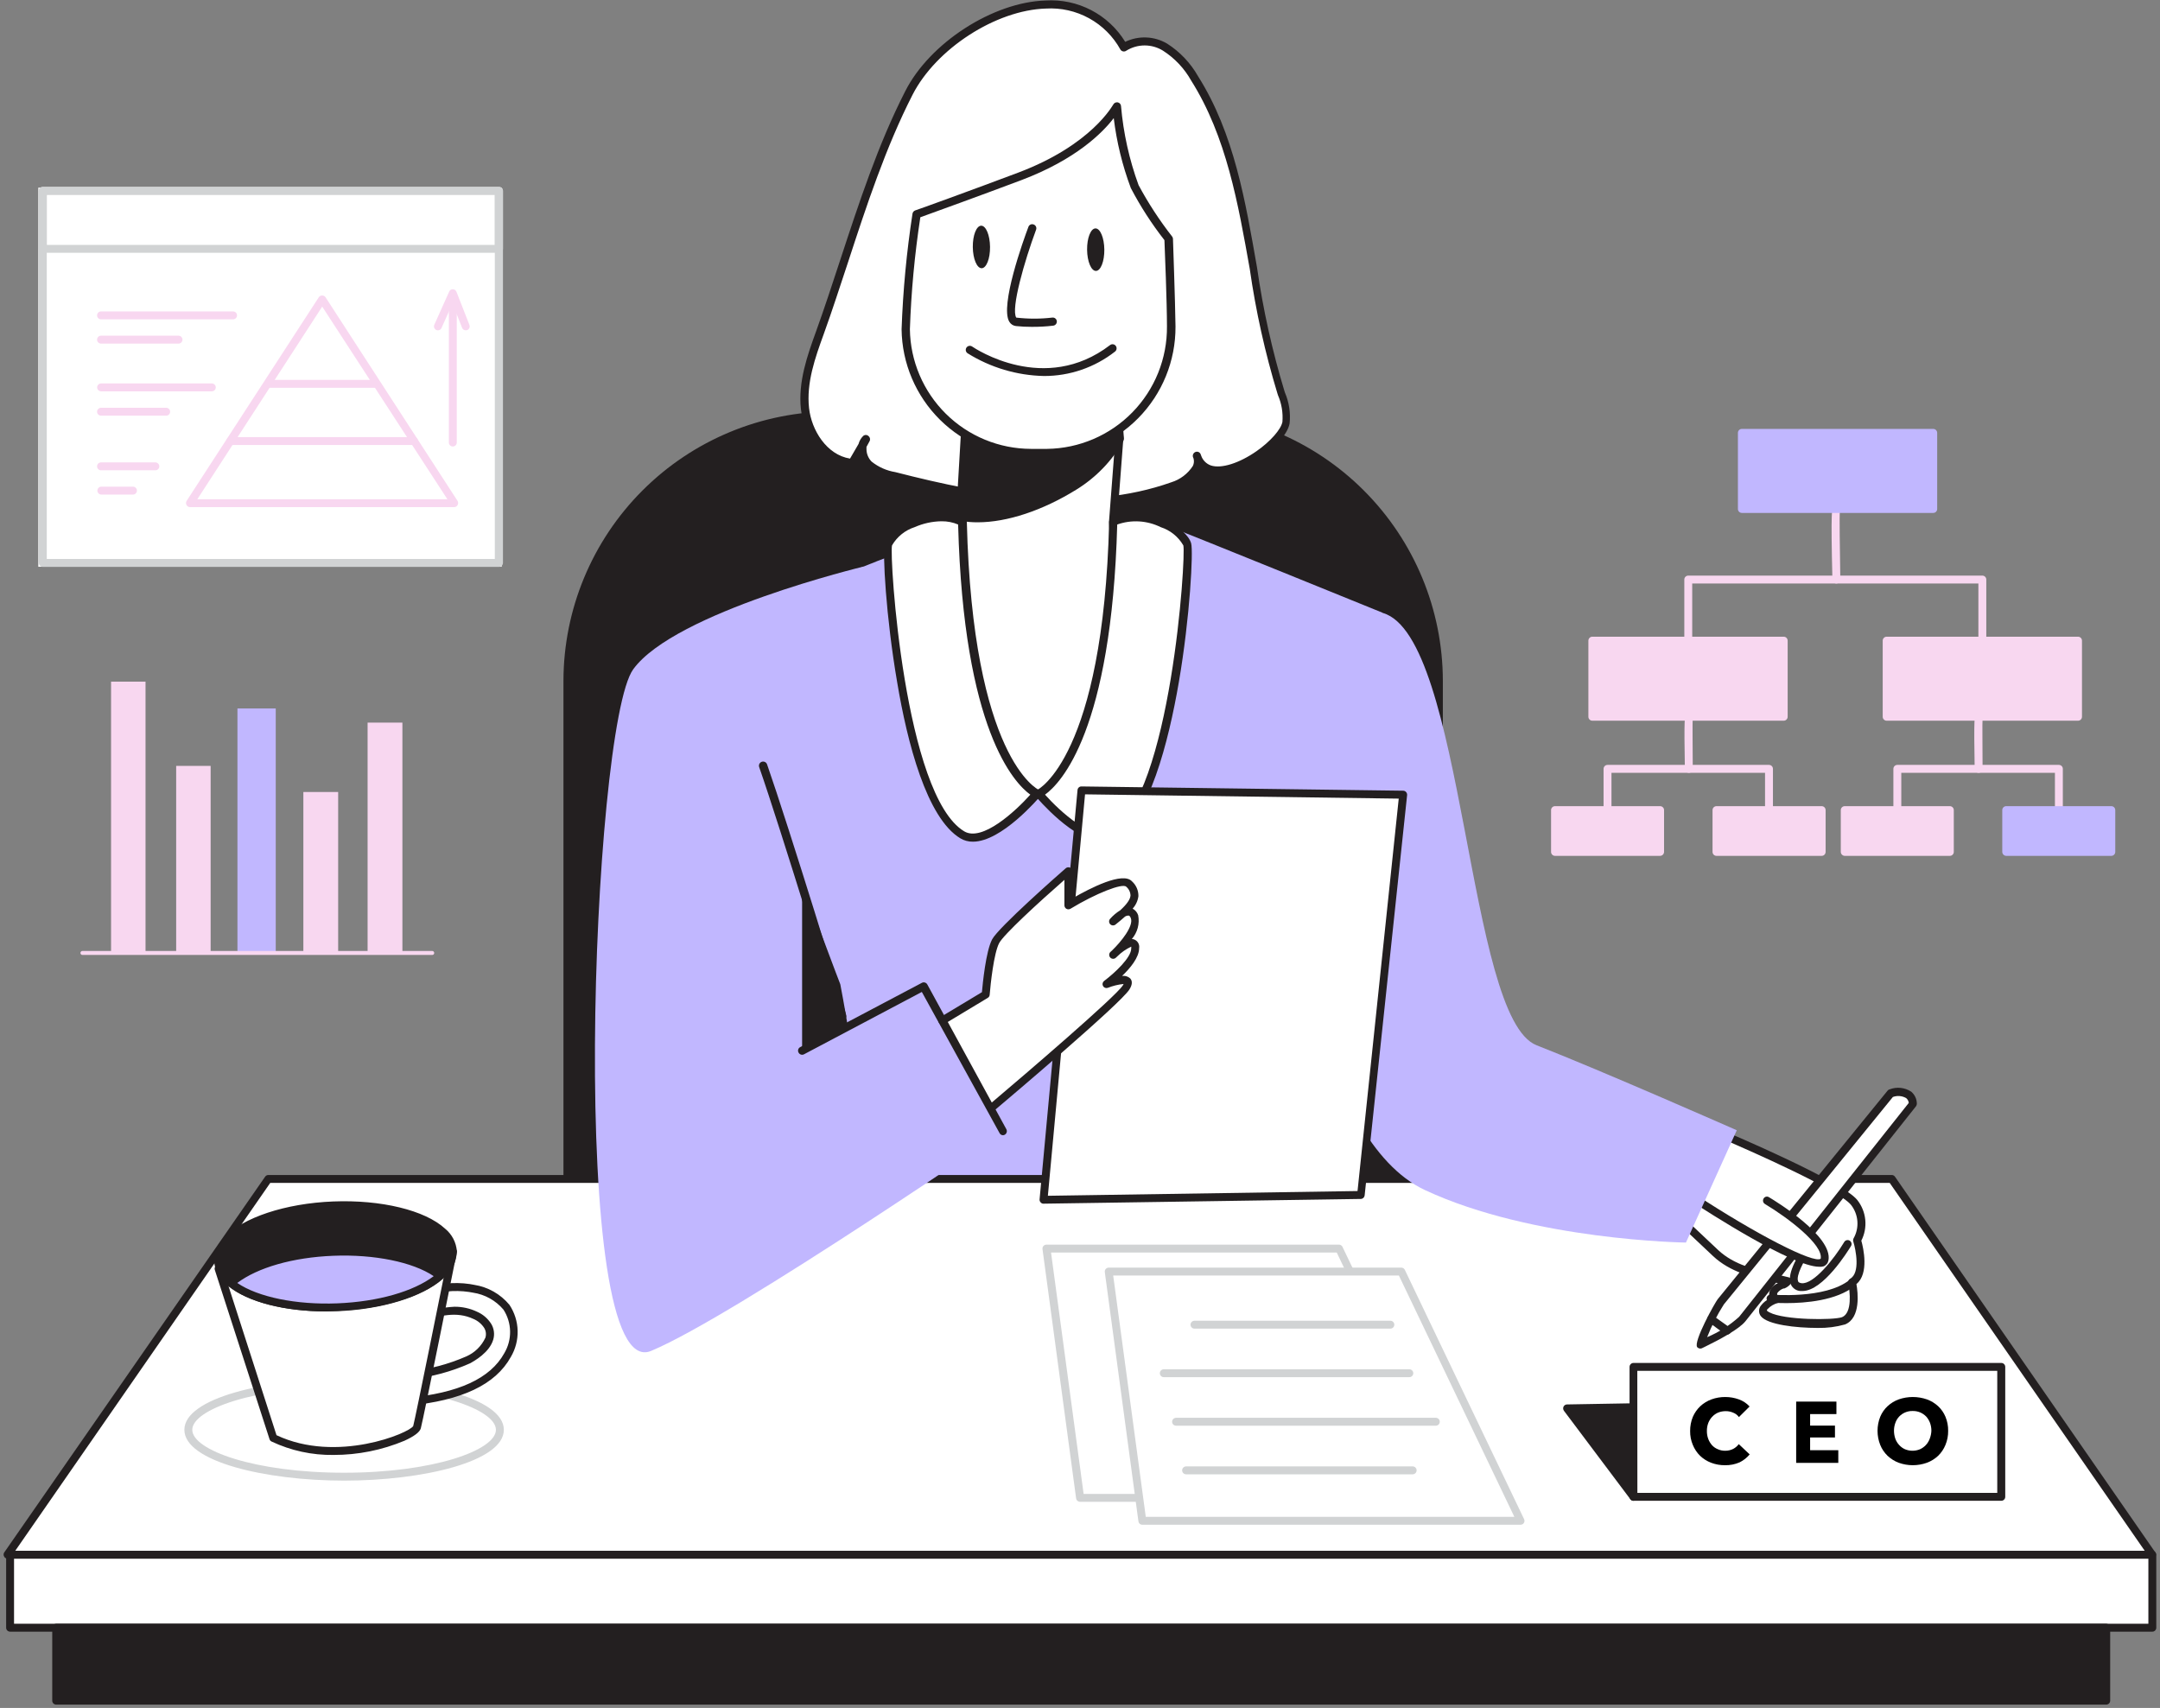<?xml version="1.0" encoding="UTF-8"?>
<svg xmlns="http://www.w3.org/2000/svg" width="564" height="446" viewBox="0 0 564 446" fill="none">
  <rect x="0" y="0" width="564" height="446" fill="#808080" stroke="none"/>
  <path d="M217.534 108.464H306.318C324.718 108.464 342.364 115.77 355.374 128.775C368.385 141.781 375.694 159.419 375.694 177.811V324.142H148.158V177.811C148.158 159.419 155.467 141.781 168.478 128.775C181.488 115.77 199.134 108.464 217.534 108.464Z" fill="#231F20"></path>
  <path d="M375.714 325.174H148.157C147.884 325.174 147.621 325.065 147.427 324.872C147.234 324.678 147.125 324.416 147.125 324.142V177.811C147.147 159.152 154.572 141.264 167.771 128.07C180.971 114.876 198.866 107.454 217.533 107.432H306.318C324.988 107.449 342.889 114.868 356.093 128.063C369.297 141.257 376.724 159.149 376.746 177.811V324.142C376.746 324.416 376.638 324.678 376.444 324.872C376.25 325.065 375.988 325.174 375.714 325.174ZM149.19 323.11H374.682V177.811C374.66 159.696 367.449 142.33 354.633 129.522C341.816 116.715 324.44 109.513 306.318 109.496H217.533C199.414 109.518 182.043 116.723 169.231 129.529C156.419 142.336 149.212 159.7 149.19 177.811V323.11Z" fill="#231F20"></path>
  <path d="M251.271 138.659C251.271 138.659 198.372 155.17 192.57 167.884C188.441 176.965 219.412 257.024 219.412 257.024C219.412 257.024 224.058 280.862 223.748 289.551C223.439 298.24 220.651 339.786 220.651 339.786H343.938C343.938 339.786 337.743 284.907 338.363 277.456C338.982 270.006 346.106 238.428 346.106 238.428L360.992 160C360.992 160 310.695 139.546 304.707 137.297C298.719 135.047 251.271 138.659 251.271 138.659Z" fill="#C1B7FF"></path>
  <path d="M328.514 118.66C332.251 116.059 335.245 112.757 335.699 110.404C335.917 107.714 335.463 105.012 334.378 102.541C325.355 75.442 327.151 44.566 311.934 20.48C310.084 17.131 307.43 14.294 304.212 12.224C302.6 11.213 300.736 10.677 298.833 10.677C296.93 10.677 295.066 11.213 293.454 12.224C279.93 -10.541 246.729 5.764 237.314 24.339C227.32 43.885 221.477 66.319 214.065 86.958C211.773 93.336 209.44 100.002 210.204 106.751C210.967 113.5 215.778 120.29 222.592 120.951L226.164 114.759C225.4 115.728 225.033 116.952 225.136 118.181C225.24 119.411 225.806 120.556 226.722 121.384C228.633 122.958 230.927 123.997 233.37 124.397C257.239 130.424 282.924 135.212 306.029 127.018C309.621 125.76 313.813 122.622 312.368 119.114C314.412 125.347 322.444 122.911 328.514 118.66Z" fill="white"></path>
  <path d="M278.691 132.343C263.577 132.343 248.071 129.144 233.06 125.347C230.426 124.905 227.959 123.764 225.916 122.045C225.263 121.396 224.756 120.614 224.43 119.754L223.459 121.446C223.357 121.625 223.205 121.771 223.022 121.866C222.839 121.961 222.632 122.002 222.427 121.983C214.808 121.26 209.894 113.727 209.13 106.834C208.345 99.713 210.844 92.737 213.073 86.566C215.303 80.395 217.368 74.038 219.412 67.826C224.285 52.986 229.302 37.631 236.364 23.823C242.765 11.172 259.283 0.543 273.013 0.13C277.133 -0.13 281.246 0.738 284.909 2.64C288.573 4.542 291.648 7.406 293.805 10.924C295.523 10.097 297.418 9.706 299.323 9.785C301.229 9.864 303.085 10.411 304.728 11.378C308.083 13.515 310.862 16.442 312.822 19.902C322.278 34.865 325.21 52.656 328.225 69.869C329.789 80.795 332.184 91.586 335.39 102.149L335.513 102.52C336.596 105.056 337.015 107.826 336.732 110.569C336.174 113.644 332.437 117.215 329.133 119.527C323.909 123.18 318.81 124.686 315.32 123.654C314.567 123.399 313.867 123.007 313.255 122.499C311.722 125.103 309.269 127.039 306.38 127.927C297.47 130.966 288.105 132.459 278.691 132.343ZM226.247 116.699C226.23 116.919 226.23 117.14 226.247 117.36C226.271 118.551 226.751 119.689 227.589 120.538C229.382 121.972 231.516 122.918 233.783 123.283C257.858 129.475 283.337 133.912 305.822 125.945C308.157 125.228 310.161 123.707 311.48 121.652C311.768 121.047 311.827 120.358 311.645 119.712C311.588 119.599 311.54 119.482 311.5 119.361C311.42 119.096 311.443 118.809 311.566 118.56C311.688 118.311 311.901 118.118 312.161 118.02C312.288 117.97 312.424 117.946 312.561 117.95C312.698 117.953 312.832 117.983 312.957 118.039C313.082 118.094 313.195 118.174 313.288 118.274C313.382 118.373 313.455 118.491 313.503 118.618C313.56 118.746 313.609 118.877 313.648 119.011C313.852 119.598 314.187 120.131 314.627 120.57C315.067 121.01 315.6 121.345 316.187 121.549C318.892 122.437 323.579 120.971 328.122 117.793C331.714 115.275 334.481 112.138 334.853 110.177C335.041 107.792 334.644 105.398 333.696 103.201L333.573 102.83C330.328 92.16 327.906 81.259 326.325 70.22C323.29 53.234 320.255 35.65 311.025 21.037C309.252 17.874 306.728 15.195 303.675 13.236C302.237 12.341 300.578 11.867 298.885 11.867C297.191 11.867 295.532 12.341 294.094 13.236C293.975 13.325 293.837 13.388 293.691 13.42C293.545 13.452 293.394 13.452 293.248 13.421C293.102 13.394 292.964 13.336 292.843 13.25C292.722 13.165 292.62 13.054 292.546 12.926C290.645 9.489 287.81 6.661 284.368 4.769C280.925 2.877 277.017 1.998 273.096 2.235C260.026 2.627 244.396 12.74 238.263 24.773C231.285 38.436 226.267 53.667 221.436 68.466C219.371 74.657 217.306 81.117 215.076 87.268C212.846 93.418 210.513 99.961 211.256 106.586C211.897 112.344 215.84 118.763 221.952 119.754L224.182 115.915C224.39 115.132 224.803 114.42 225.379 113.851C225.569 113.68 225.816 113.585 226.071 113.585C226.327 113.585 226.573 113.68 226.763 113.851C226.965 114.007 227.105 114.229 227.158 114.479C227.211 114.728 227.174 114.989 227.052 115.213L226.247 116.699Z" fill="#231F20"></path>
  <path d="M290.667 136.285C290.667 136.285 296.014 212.34 269.358 207.263C233.907 199.709 250.032 146.295 250.032 146.295L250.61 136.285L251.973 113.087L253.233 91.396L290.398 90.983L291.844 108.691L292.277 114.449L290.667 136.285Z" fill="white"></path>
  <path d="M271.857 208.563C270.949 208.564 270.043 208.474 269.152 208.295C265.33 207.609 261.7 206.107 258.511 203.892C255.322 201.676 252.649 198.8 250.673 195.458C240.06 177.481 248.257 148.524 248.98 146.11L252.18 91.313C252.191 91.041 252.306 90.784 252.503 90.595C252.699 90.407 252.961 90.302 253.233 90.302L290.399 89.889C290.664 89.897 290.918 89.998 291.114 90.176C291.311 90.354 291.438 90.596 291.472 90.859L293.331 114.346L291.658 136.306C291.885 139.484 295.23 191.846 280.013 205.344C277.793 207.398 274.883 208.547 271.857 208.563ZM254.245 92.448L251.024 146.357C251.034 146.44 251.034 146.523 251.024 146.605C250.921 146.894 242.083 176.82 252.469 194.364C254.297 197.445 256.765 200.097 259.708 202.141C262.65 204.185 265.998 205.573 269.524 206.21C271.127 206.578 272.796 206.547 274.383 206.118C275.971 205.69 277.429 204.878 278.63 203.754C293.227 190.814 289.614 136.905 289.573 136.368V136.203L291.245 114.346L289.47 92.035L254.245 92.448Z" fill="#231F20"></path>
  <path d="M292.32 114.429C289.384 119.502 285.225 123.759 280.22 126.812C272.25 131.993 261.018 136.595 251.313 135.068L251.974 113.087C259.099 114.057 266.323 114.057 273.448 113.087C279.642 112.386 286.187 111.601 291.927 108.753L292.32 114.429Z" fill="#231F20"></path>
  <path d="M255.278 136.389C253.894 136.395 252.513 136.285 251.148 136.058C250.904 136.014 250.684 135.883 250.529 135.69C250.373 135.496 250.292 135.254 250.301 135.006L251.024 113.087C251.024 112.94 251.058 112.795 251.122 112.662C251.186 112.53 251.28 112.414 251.396 112.323C251.507 112.231 251.636 112.164 251.774 112.125C251.913 112.086 252.058 112.076 252.201 112.096C259.237 113.058 266.37 113.058 273.406 112.096C279.229 111.457 285.795 110.714 291.555 107.969C291.7 107.887 291.864 107.844 292.03 107.844C292.196 107.844 292.36 107.887 292.505 107.969C292.655 108.05 292.781 108.169 292.872 108.314C292.962 108.458 293.014 108.624 293.021 108.794L293.475 114.532C293.476 114.724 293.434 114.915 293.352 115.089C290.378 120.344 286.115 124.755 280.963 127.906C272.25 133.293 263.02 136.389 255.278 136.389ZM252.366 134.159C260.192 135.109 270.33 132.096 279.704 126.007C284.485 123.087 288.471 119.032 291.307 114.202L291.018 110.239C285.416 112.359 279.529 113.632 273.551 114.016C266.706 114.967 259.767 115.043 252.903 114.243L252.366 134.159Z" fill="#231F20"></path>
  <path d="M273.406 118.309H269.586C260.913 118.38 252.565 115.012 246.373 108.942C240.18 102.872 236.648 94.595 236.55 85.926C236.426 75.607 239.378 55.917 239.378 55.917C239.378 55.917 254.492 50.489 266.365 46.01C286.269 38.477 291.637 27.724 291.637 27.724C292.229 34.888 293.777 41.941 296.242 48.694C298.809 53.484 301.779 58.048 305.12 62.336C305.12 62.336 305.719 78.476 305.781 85.204C305.83 89.503 305.031 93.769 303.431 97.759C301.83 101.749 299.459 105.385 296.453 108.459C293.447 111.534 289.864 113.986 285.909 115.676C281.955 117.366 277.706 118.26 273.406 118.309Z" fill="white"></path>
  <path d="M269.214 119.403C260.317 119.392 251.782 115.88 245.456 109.627C239.13 103.373 235.523 94.881 235.414 85.988C235.774 75.876 236.726 65.794 238.263 55.793C238.295 55.603 238.377 55.424 238.5 55.276C238.624 55.127 238.784 55.014 238.965 54.947C239.11 54.947 254.203 49.478 265.91 45.061C285.133 37.796 290.564 27.394 290.688 27.291C290.798 27.084 290.972 26.918 291.184 26.818C291.396 26.718 291.634 26.688 291.864 26.733C292.093 26.779 292.3 26.898 292.453 27.074C292.607 27.25 292.697 27.471 292.711 27.703C293.324 34.755 294.866 41.694 297.295 48.343C299.827 53.055 302.755 57.543 306.049 61.758C306.194 61.932 306.274 62.151 306.276 62.377C306.276 62.542 306.855 78.599 306.937 85.286C306.981 94.23 303.481 102.826 297.201 109.196C290.921 115.567 282.373 119.192 273.426 119.279H269.606L269.214 119.403ZM240.308 56.743C238.83 66.423 237.92 76.181 237.582 85.968C237.696 94.284 241.077 102.222 246.995 108.068C252.913 113.914 260.894 117.199 269.214 117.215H269.606H273.406C281.795 117.106 289.8 113.678 295.667 107.683C301.534 101.687 304.784 93.611 304.707 85.225C304.707 79.033 304.15 65.081 304.046 62.707C300.714 58.449 297.777 53.897 295.271 49.106C293.067 43.216 291.569 37.084 290.811 30.841C287.941 34.597 281.004 41.635 266.674 47.042C256.268 50.964 243.219 55.69 240.287 56.743H240.308Z" fill="#231F20"></path>
  <path d="M269.399 85.349C268.02 85.356 266.642 85.287 265.27 85.142C264.912 85.101 264.569 84.977 264.268 84.78C263.967 84.583 263.716 84.318 263.536 84.007C261.037 79.879 267.252 62.625 268.532 59.24C268.578 59.108 268.65 58.986 268.745 58.883C268.839 58.779 268.953 58.696 269.081 58.638C269.208 58.58 269.346 58.549 269.486 58.546C269.626 58.543 269.765 58.569 269.895 58.621C270.027 58.667 270.149 58.739 270.254 58.833C270.358 58.927 270.442 59.041 270.502 59.167C270.561 59.294 270.595 59.432 270.601 59.572C270.606 59.712 270.584 59.852 270.535 59.983C267.521 68.094 263.907 80.622 265.353 82.934C268.473 83.299 271.626 83.299 274.747 82.934C274.886 82.913 275.027 82.921 275.162 82.956C275.298 82.99 275.425 83.052 275.537 83.137C275.648 83.221 275.742 83.327 275.812 83.448C275.882 83.569 275.927 83.703 275.945 83.842C275.98 84.124 275.902 84.408 275.728 84.632C275.553 84.857 275.297 85.003 275.016 85.039C273.152 85.261 271.276 85.364 269.399 85.349Z" fill="#231F20"></path>
  <path d="M286.164 70.745C287.407 70.732 288.387 68.235 288.353 65.169C288.319 62.103 287.284 59.629 286.041 59.642C284.799 59.656 283.818 62.153 283.852 65.219C283.886 68.285 284.921 70.759 286.164 70.745Z" fill="#231F20"></path>
  <path d="M256.322 70.041C257.565 70.027 258.545 67.531 258.511 64.465C258.477 61.399 257.443 58.924 256.2 58.938C254.957 58.952 253.977 61.448 254.01 64.514C254.044 67.58 255.079 70.055 256.322 70.041Z" fill="#231F20"></path>
  <path d="M251.313 136.286C244.252 132.509 233.081 138.164 232.008 142.126C230.934 146.089 235.311 208.419 251.313 218.016C258.271 222.144 270.763 207.263 270.763 207.263C270.763 207.263 252.882 199.42 251.313 136.286Z" fill="white"></path>
  <path d="M254.038 219.791C252.892 219.809 251.762 219.509 250.776 218.924C241.96 213.64 236.88 193.827 234.258 178.141C231.326 161.073 230.397 144.149 231.037 141.858C231.677 139.567 234.423 137.297 238.16 135.666C240.285 134.608 242.616 134.03 244.989 133.973C247.362 133.916 249.718 134.381 251.891 135.336C252.055 135.426 252.193 135.557 252.29 135.716C252.388 135.875 252.443 136.057 252.449 136.244C253.976 197.975 271.031 206.19 271.238 206.252C271.39 206.321 271.525 206.424 271.632 206.552C271.74 206.681 271.816 206.832 271.857 206.995C271.897 207.156 271.897 207.325 271.858 207.487C271.818 207.649 271.74 207.798 271.63 207.923C271.114 208.481 261.554 219.791 254.038 219.791ZM245.779 136.12C243.388 136.163 241.03 136.682 238.842 137.647C236.345 138.45 234.234 140.149 232.916 142.415C232.173 145.139 236.158 207.738 251.767 217.087C256.454 219.894 265.147 211.845 269.028 207.511C264.899 204.518 251.602 190.793 250.177 136.966C248.819 136.392 247.357 136.104 245.883 136.12H245.779Z" fill="#231F20"></path>
  <path d="M290.667 136.286C297.749 132.509 308.919 138.164 309.993 142.126C311.066 146.089 306.689 208.419 290.667 218.016C283.729 222.144 271.237 207.263 271.237 207.263C271.237 207.263 289.118 199.42 290.667 136.286Z" fill="white"></path>
  <path d="M287.962 219.791C280.446 219.791 270.886 208.481 270.432 207.944C270.322 207.819 270.244 207.669 270.204 207.508C270.165 207.346 270.165 207.177 270.205 207.015C270.246 206.856 270.321 206.707 270.424 206.579C270.527 206.451 270.657 206.347 270.804 206.272C270.969 206.272 288.086 197.583 289.614 136.265C289.619 136.078 289.674 135.896 289.772 135.737C289.869 135.577 290.007 135.446 290.171 135.357C292.344 134.402 294.7 133.937 297.073 133.994C299.446 134.051 301.777 134.629 303.902 135.687C307.639 137.297 310.447 139.815 311.025 141.879C311.603 143.943 310.736 161.094 307.804 178.162C305.099 193.848 300.041 213.661 291.286 218.945C290.28 219.534 289.127 219.827 287.962 219.791ZM272.868 207.511C276.75 211.845 285.443 219.894 290.13 217.087C305.739 207.738 309.724 145.14 308.981 142.415C307.663 140.149 305.552 138.45 303.055 137.648C301.307 136.783 299.403 136.277 297.456 136.16C295.509 136.043 293.559 136.317 291.72 136.967C290.254 190.793 276.998 204.518 272.868 207.511Z" fill="#231F20"></path>
  <path d="M272.601 98.186C265.531 98.04 258.632 95.986 252.634 92.242C252.402 92.083 252.242 91.839 252.189 91.562C252.137 91.285 252.197 90.999 252.356 90.766C252.515 90.534 252.759 90.374 253.036 90.322C253.313 90.269 253.599 90.329 253.832 90.488C254.596 91.004 272.766 103.181 289.841 90.116C289.951 90.03 290.076 89.966 290.211 89.929C290.345 89.892 290.485 89.882 290.623 89.899C290.762 89.916 290.895 89.961 291.016 90.03C291.137 90.099 291.243 90.192 291.328 90.302C291.415 90.413 291.479 90.54 291.516 90.676C291.554 90.812 291.565 90.954 291.547 91.094C291.53 91.234 291.485 91.369 291.416 91.492C291.346 91.614 291.253 91.722 291.142 91.809C285.852 95.953 279.322 98.2 272.601 98.186Z" fill="#231F20"></path>
  <path d="M70.028 307.858H493.963L561.997 405.996H1.994L70.028 307.858Z" fill="white"></path>
  <path d="M561.996 407.028H1.994C1.806 407.027 1.622 406.974 1.462 406.876C1.302 406.778 1.172 406.638 1.085 406.471C0.989 406.313 0.938 406.131 0.938 405.945C0.938 405.759 0.989 405.577 1.085 405.419L69.222 307.28C69.315 307.14 69.44 307.025 69.588 306.946C69.736 306.867 69.901 306.826 70.069 306.826H493.963C494.131 306.826 494.296 306.867 494.444 306.946C494.591 307.025 494.717 307.14 494.809 307.28L562.802 405.419C562.898 405.577 562.95 405.759 562.95 405.945C562.95 406.131 562.898 406.313 562.802 406.471C562.724 406.623 562.61 406.754 562.469 406.851C562.329 406.949 562.166 407.009 561.996 407.028ZM3.976 404.964H560.014L493.426 308.89H70.564L3.976 404.964Z" fill="#231F20"></path>
  <path d="M561.976 405.996H2.634V425.046H561.976V405.996Z" fill="white"></path>
  <path d="M561.997 426.078H2.634C2.36 426.078 2.098 425.969 1.904 425.776C1.71 425.582 1.602 425.32 1.602 425.046V405.996C1.607 405.724 1.717 405.465 1.91 405.272C2.102 405.08 2.362 404.97 2.634 404.964H561.997C562.269 404.97 562.528 405.08 562.721 405.272C562.913 405.465 563.024 405.724 563.029 405.996V425.046C563.029 425.32 562.92 425.582 562.727 425.776C562.533 425.969 562.27 426.078 561.997 426.078ZM3.666 424.014H560.964V407.028H3.666V424.014Z" fill="#231F20"></path>
  <path d="M549.958 425.046H14.671V444.096H549.958V425.046Z" fill="#231F20"></path>
  <path d="M549.959 445.128H14.671C14.397 445.128 14.135 445.019 13.941 444.826C13.747 444.632 13.639 444.37 13.639 444.096V425.046C13.639 424.773 13.747 424.51 13.941 424.317C14.135 424.123 14.397 424.014 14.671 424.014H549.959C550.232 424.014 550.495 424.123 550.689 424.317C550.882 424.51 550.991 424.773 550.991 425.046V444.096C550.991 444.37 550.882 444.632 550.689 444.826C550.495 445.019 550.232 445.128 549.959 445.128ZM15.642 443.064H548.926V426.078H15.642V443.064Z" fill="#231F20"></path>
  <path d="M342.038 258.613H341.873C341.61 258.54 341.385 258.369 341.247 258.134C341.108 257.899 341.066 257.619 341.129 257.354L356.532 194.467C356.564 194.332 356.621 194.203 356.702 194.09C356.783 193.977 356.885 193.881 357.003 193.807C357.121 193.733 357.252 193.683 357.389 193.66C357.526 193.637 357.667 193.641 357.802 193.672C357.938 193.704 358.066 193.761 358.179 193.842C358.293 193.923 358.389 194.025 358.463 194.143C358.537 194.26 358.586 194.392 358.609 194.529C358.633 194.666 358.628 194.806 358.597 194.942L343.194 257.849C343.131 258.097 342.977 258.313 342.763 258.454C342.55 258.595 342.291 258.652 342.038 258.613Z" fill="#231F20"></path>
  <path d="M349.677 326.041H273.261L282.036 391.136H380.814L349.677 326.041Z" fill="white"></path>
  <path d="M380.815 392.168H281.995C281.745 392.165 281.505 392.071 281.319 391.904C281.133 391.737 281.014 391.508 280.984 391.26L272.208 326.185C272.186 326.038 272.197 325.888 272.24 325.745C272.283 325.602 272.357 325.471 272.456 325.36C272.553 325.253 272.671 325.167 272.802 325.107C272.934 325.046 273.076 325.013 273.22 325.009H349.616C349.812 325.008 350.005 325.064 350.17 325.17C350.335 325.276 350.465 325.428 350.545 325.607L381.682 390.682C381.769 390.833 381.815 391.004 381.815 391.178C381.815 391.352 381.769 391.522 381.682 391.673C381.591 391.822 381.464 391.946 381.312 392.032C381.16 392.119 380.989 392.166 380.815 392.168ZM282.945 390.104H379.183L349.038 327.073H274.438L282.945 390.104Z" fill="#D1D3D4"></path>
  <path d="M365.907 332.047H289.49L298.265 397.142H397.043L365.907 332.047Z" fill="white"></path>
  <path d="M397.044 398.153H298.266C298.018 398.155 297.777 398.066 297.591 397.902C297.404 397.738 297.285 397.512 297.254 397.266L288.479 332.191C288.458 332.045 288.469 331.897 288.51 331.756C288.552 331.615 288.623 331.485 288.718 331.374C288.814 331.262 288.932 331.173 289.066 331.111C289.199 331.049 289.344 331.016 289.491 331.014H365.887C366.08 331.014 366.27 331.068 366.434 331.17C366.598 331.272 366.731 331.419 366.816 331.592L397.952 396.688C398.031 396.844 398.067 397.018 398.059 397.192C398.05 397.367 397.996 397.536 397.903 397.684C397.809 397.831 397.679 397.952 397.525 398.034C397.371 398.117 397.198 398.158 397.023 398.153H397.044ZM299.174 396.089H395.413L365.267 333.078H290.668L299.174 396.089Z" fill="#D1D3D4"></path>
  <path d="M368.859 384.986H309.704C309.43 384.986 309.168 384.877 308.974 384.683C308.781 384.49 308.672 384.227 308.672 383.954C308.672 383.68 308.781 383.418 308.974 383.224C309.168 383.03 309.43 382.922 309.704 382.922H368.859C369.133 382.922 369.396 383.03 369.589 383.224C369.783 383.418 369.892 383.68 369.892 383.954C369.892 384.227 369.783 384.49 369.589 384.683C369.396 384.877 369.133 384.986 368.859 384.986Z" fill="#D1D3D4"></path>
  <path d="M374.908 372.293H307.081C306.807 372.293 306.545 372.184 306.351 371.991C306.158 371.797 306.049 371.535 306.049 371.261C306.054 370.989 306.165 370.729 306.357 370.537C306.55 370.345 306.809 370.234 307.081 370.229H374.908C375.182 370.229 375.445 370.338 375.638 370.531C375.832 370.725 375.941 370.987 375.941 371.261C375.941 371.535 375.832 371.797 375.638 371.991C375.445 372.184 375.182 372.293 374.908 372.293Z" fill="#D1D3D4"></path>
  <path d="M367.992 359.62H303.881C303.607 359.62 303.345 359.512 303.151 359.318C302.957 359.125 302.849 358.862 302.849 358.588C302.849 358.315 302.957 358.052 303.151 357.859C303.345 357.665 303.607 357.557 303.881 357.557H367.992C368.265 357.557 368.528 357.665 368.722 357.859C368.915 358.052 369.024 358.315 369.024 358.588C369.024 358.862 368.915 359.125 368.722 359.318C368.528 359.512 368.265 359.62 367.992 359.62Z" fill="#D1D3D4"></path>
  <path d="M363.037 346.948H311.893C311.619 346.948 311.356 346.839 311.163 346.646C310.969 346.452 310.86 346.19 310.86 345.916C310.86 345.642 310.969 345.38 311.163 345.186C311.356 344.993 311.619 344.884 311.893 344.884H363.037C363.311 344.884 363.573 344.993 363.767 345.186C363.96 345.38 364.069 345.642 364.069 345.916C364.069 346.19 363.96 346.452 363.767 346.646C363.573 346.839 363.311 346.948 363.037 346.948Z" fill="#D1D3D4"></path>
  <path d="M448.538 295.949C448.538 295.949 480.418 309.364 484.176 314.214C485.251 315.602 485.895 317.275 486.027 319.025C486.159 320.775 485.774 322.526 484.919 324.059C484.919 324.059 487.624 332.748 483.598 335.019C483.598 335.019 485.518 343.398 481.388 345.09C478.085 346.432 457.623 345.792 460.617 341.52C461.524 340.511 462.709 339.793 464.024 339.456C463.136 339.456 462.723 338.197 463.115 337.392C463.613 336.643 464.336 336.072 465.18 335.762C465.796 335.551 466.344 335.18 466.77 334.688C460.224 332.996 453.163 332.15 447.96 327.279L433.403 313.657" fill="white"></path>
  <path d="M474.657 346.762C468.855 346.762 461.546 345.916 459.791 343.708C459.476 343.316 459.304 342.828 459.304 342.325C459.304 341.822 459.476 341.334 459.791 340.942C460.405 340.12 461.224 339.473 462.165 339.064C462.017 338.722 461.94 338.353 461.94 337.98C461.94 337.608 462.017 337.239 462.165 336.897C462.646 336.085 463.368 335.443 464.23 335.06L463.012 334.792C457.499 333.512 451.78 332.191 447.299 328.002L432.846 314.38L434.25 312.873L448.703 326.495C452.833 330.292 458.222 331.551 463.487 332.687L467.079 333.553C467.239 333.596 467.386 333.676 467.508 333.788C467.631 333.899 467.724 334.038 467.781 334.193C467.843 334.349 467.863 334.518 467.842 334.684C467.82 334.85 467.757 335.008 467.657 335.143C467.203 335.733 466.596 336.19 465.902 336.464H465.675C465.049 336.685 464.503 337.087 464.106 337.619C464.056 337.711 464.029 337.814 464.029 337.919C464.029 338.023 464.056 338.126 464.106 338.218C464.342 338.226 464.567 338.317 464.741 338.476C464.915 338.635 465.027 338.851 465.056 339.085C465.088 339.32 465.038 339.56 464.914 339.763C464.79 339.967 464.599 340.12 464.374 340.199C463.248 340.475 462.228 341.079 461.443 341.933C461.391 342 461.356 342.077 461.339 342.16C461.339 342.16 461.339 342.366 462.021 342.697C465.902 344.76 478.745 344.76 480.975 343.955C483.701 342.841 483.04 337.165 482.586 335.06C482.534 334.843 482.555 334.615 482.644 334.41C482.733 334.205 482.887 334.035 483.081 333.925C485.786 332.418 484.588 326.371 483.907 324.163C483.867 324.025 483.856 323.881 483.874 323.739C483.891 323.597 483.938 323.46 484.01 323.337C484.762 321.987 485.101 320.445 484.983 318.904C484.866 317.362 484.298 315.89 483.35 314.669C480.397 310.85 456.921 300.428 448.125 296.713C447.877 296.604 447.681 296.403 447.577 296.154C447.474 295.904 447.47 295.624 447.567 295.371C447.681 295.122 447.885 294.926 448.138 294.822C448.391 294.719 448.675 294.716 448.93 294.814C452.213 296.197 481.14 308.477 484.981 313.389C486.145 314.872 486.86 316.656 487.043 318.532C487.226 320.408 486.869 322.297 486.013 323.977C486.55 325.876 488.078 332.583 484.733 335.308C485.125 337.495 485.91 344.162 481.76 345.854C479.45 346.505 477.056 346.811 474.657 346.762Z" fill="#231F20"></path>
  <path d="M471.952 326.082C471.952 326.082 465.263 335.411 470.28 336.071C475.297 336.732 482.441 324.906 482.441 324.906" fill="white"></path>
  <path d="M470.631 337.124H470.115C469.582 337.093 469.067 336.917 468.627 336.615C468.187 336.313 467.837 335.897 467.616 335.411C466.316 332.397 470.28 326.639 471.085 325.504C471.247 325.282 471.49 325.134 471.761 325.091C472.032 325.049 472.309 325.115 472.53 325.277C472.752 325.438 472.901 325.681 472.943 325.952C472.986 326.223 472.919 326.5 472.758 326.722C471.044 329.116 468.876 333.14 469.516 334.585C469.516 334.709 469.681 334.977 470.383 335.08C473.522 335.473 478.89 328.744 481.512 324.389C481.576 324.262 481.666 324.149 481.776 324.058C481.886 323.966 482.014 323.899 482.151 323.86C482.289 323.82 482.433 323.81 482.574 323.829C482.716 323.849 482.852 323.897 482.974 323.972C483.096 324.046 483.201 324.145 483.282 324.262C483.364 324.38 483.42 324.513 483.448 324.653C483.476 324.793 483.474 324.937 483.443 325.077C483.411 325.216 483.352 325.348 483.267 325.463C482.524 326.66 476.082 337.124 470.631 337.124Z" fill="#231F20"></path>
  <path d="M462.311 339.085C462.311 339.085 476.764 340.468 483.598 334.957L462.311 339.085Z" fill="white"></path>
  <path d="M466.44 340.282C464.066 340.282 462.414 340.137 462.207 340.116C461.935 340.085 461.686 339.949 461.512 339.737C461.339 339.525 461.255 339.254 461.278 338.981C461.314 338.711 461.452 338.465 461.663 338.293C461.873 338.12 462.142 338.034 462.414 338.052C462.558 338.052 476.557 339.332 482.958 334.214C483.064 334.128 483.185 334.065 483.316 334.026C483.446 333.988 483.583 333.975 483.718 333.99C483.853 334.004 483.984 334.045 484.104 334.11C484.223 334.175 484.328 334.263 484.414 334.368C484.499 334.474 484.563 334.596 484.601 334.726C484.64 334.856 484.652 334.993 484.638 335.128C484.624 335.263 484.583 335.394 484.518 335.513C484.453 335.633 484.365 335.738 484.259 335.823C479.489 339.642 471.396 340.282 466.44 340.282Z" fill="#231F20"></path>
  <path d="M493.674 285.444C493.674 285.444 451.305 337.599 449.24 339.89C446.982 343.381 445.197 347.156 443.934 351.117C444.429 350.828 452.853 346.989 454.877 344.41C456.9 341.83 499.414 288.251 499.414 288.251C499.414 288.251 499.641 283.958 493.674 285.444Z" fill="white"></path>
  <path d="M443.975 352.149C443.824 352.148 443.675 352.116 443.536 352.056C443.398 351.996 443.273 351.908 443.17 351.798C442.034 350.456 447.857 340.054 448.518 339.249C450.396 336.979 492.435 285.32 492.868 284.804C493.004 284.621 493.203 284.496 493.426 284.453C494.344 284.103 495.332 283.977 496.309 284.085C497.285 284.193 498.222 284.531 499.042 285.072C499.51 285.467 499.884 285.96 500.138 286.517C500.391 287.074 500.518 287.68 500.508 288.292C500.489 288.508 500.411 288.716 500.281 288.89C499.847 289.427 457.747 342.552 455.744 345.028C454.092 347.092 448.931 349.858 445.193 351.674L444.512 352.004C444.35 352.103 444.164 352.153 443.975 352.149ZM494.252 286.455C490.928 290.583 451.924 338.445 450.107 340.632C448.382 343.332 446.922 346.194 445.751 349.177C448.819 347.887 451.647 346.087 454.113 343.852C456.033 341.375 494.913 292.419 498.402 288.003C498.346 287.511 498.102 287.06 497.721 286.744C497.198 286.446 496.617 286.266 496.018 286.216C495.419 286.166 494.816 286.248 494.252 286.455Z" fill="#231F20"></path>
  <path d="M441.89 312.625C441.89 312.625 475.277 334.544 476.412 328.868C477.548 323.193 461.381 313.513 461.381 313.513" fill="white"></path>
  <path d="M474.988 330.787C468.071 330.787 445.957 316.526 441.332 313.492C441.106 313.341 440.949 313.106 440.895 312.839C440.841 312.573 440.894 312.295 441.043 312.068C441.115 311.952 441.209 311.852 441.32 311.773C441.431 311.694 441.557 311.639 441.69 311.61C441.823 311.581 441.96 311.579 442.094 311.605C442.228 311.63 442.355 311.683 442.468 311.758C458.594 322.346 473.687 330.086 475.401 328.682C476.124 325.05 466.853 317.991 460.844 314.4C460.727 314.33 460.625 314.238 460.544 314.128C460.463 314.018 460.404 313.894 460.372 313.761C460.339 313.629 460.333 313.491 460.354 313.356C460.375 313.222 460.422 313.092 460.493 312.976C460.559 312.857 460.649 312.754 460.757 312.671C460.864 312.589 460.988 312.529 461.119 312.496C461.251 312.463 461.388 312.458 461.522 312.48C461.656 312.502 461.783 312.552 461.897 312.625C463.632 313.657 478.663 322.841 477.424 329.136C477.36 329.482 477.209 329.806 476.985 330.076C476.761 330.347 476.472 330.557 476.144 330.684C475.768 330.79 475.376 330.825 474.988 330.787Z" fill="#231F20"></path>
  <path d="M450.912 348.496C450.699 348.495 450.49 348.43 450.314 348.31L446.184 345.276C445.968 345.115 445.823 344.876 445.78 344.61C445.738 344.344 445.801 344.072 445.957 343.852C446.033 343.741 446.131 343.647 446.244 343.574C446.358 343.501 446.485 343.452 446.617 343.429C446.75 343.406 446.886 343.409 447.017 343.44C447.149 343.47 447.272 343.526 447.382 343.604L451.614 346.638C451.788 346.768 451.916 346.949 451.981 347.156C452.045 347.363 452.043 347.585 451.974 347.79C451.906 347.996 451.775 348.174 451.599 348.301C451.423 348.428 451.212 348.496 450.995 348.496H450.912Z" fill="#231F20"></path>
  <path d="M361.075 160.062C382.466 166.254 382.982 265.796 401.194 272.937C418.641 279.768 453.494 295.144 453.494 295.144L440.217 324.472C440.217 324.472 400.326 323.956 372.08 310.768C343.835 297.58 336.814 232.113 336.814 232.113C336.814 232.113 339.664 153.808 361.075 160.062Z" fill="#C1B7FF"></path>
  <path d="M225.483 147.946C225.483 147.946 176.197 159.793 165.337 174.777C154.476 189.761 148.013 361.932 170.003 352.768C191.993 343.604 266.386 292.419 266.386 292.419L241.216 257.56L209.44 274.34V200.782L225.483 147.946Z" fill="#C1B7FF"></path>
  <path d="M272.477 313.285L282.387 206.396L366.382 207.51L355.397 312.047L272.477 313.285Z" fill="white"></path>
  <path d="M272.476 314.318C272.336 314.323 272.196 314.296 272.067 314.238C271.938 314.181 271.824 314.095 271.733 313.988C271.632 313.885 271.554 313.762 271.504 313.627C271.454 313.492 271.434 313.347 271.444 313.203L281.355 206.293C281.376 206.036 281.495 205.797 281.686 205.624C281.878 205.451 282.129 205.358 282.387 205.365L366.402 206.479C366.544 206.482 366.683 206.515 366.811 206.576C366.939 206.636 367.053 206.723 367.145 206.83C367.241 206.936 367.314 207.06 367.36 207.195C367.406 207.329 367.425 207.472 367.414 207.614L356.326 312.151C356.301 312.399 356.187 312.63 356.005 312.801C355.823 312.972 355.585 313.071 355.335 313.08L272.415 314.318H272.476ZM283.316 207.428L273.612 312.254L354.468 311.016L365.225 208.543L283.316 207.428Z" fill="#231F20"></path>
  <path d="M89.85 385.605C112.314 385.605 130.525 380.125 130.525 373.366C130.525 366.607 112.314 361.127 89.85 361.127C67.385 361.127 49.174 366.607 49.174 373.366C49.174 380.125 67.385 385.605 89.85 385.605Z" fill="white"></path>
  <path d="M89.85 386.637C69.347 386.637 48.142 381.663 48.142 373.366C48.142 365.069 69.347 360.095 89.85 360.095C110.353 360.095 131.558 365.048 131.558 373.366C131.558 381.683 110.353 386.637 89.85 386.637ZM89.85 362.159C66.477 362.159 50.206 368.061 50.206 373.366C50.206 378.67 66.477 384.573 89.85 384.573C113.223 384.573 129.493 378.67 129.493 373.366C129.493 368.061 113.202 362.159 89.85 362.159Z" fill="#D1D3D4"></path>
  <path d="M122.576 336.339C122.968 336.339 123.319 336.463 123.691 336.525C127.044 337.028 130.094 338.747 132.26 341.355C133.468 343.206 134.136 345.357 134.187 347.567C134.238 349.777 133.671 351.957 132.549 353.862C127.635 362.716 115.618 365.172 106.409 366.039C105.11 366.245 103.781 366.146 102.527 365.75C101.94 365.598 101.416 365.264 101.029 364.798C100.641 364.331 100.411 363.754 100.37 363.149C100.329 362.544 100.479 361.942 100.8 361.427C101.12 360.912 101.594 360.511 102.155 360.281C103.123 359.834 104.154 359.542 105.211 359.414C110.951 358.485 117.001 357.783 122.266 355.121C125.322 353.594 129.596 350.023 127.366 346.226C126.583 345.008 125.454 344.052 124.124 343.481C118.859 340.963 113.801 342.861 108.639 344.409C108.262 344.546 107.861 344.602 107.462 344.574C106.965 344.443 106.536 344.131 106.257 343.7C105.979 343.268 105.871 342.749 105.955 342.242C106.12 339.972 108.391 338.465 110.518 337.64C114.36 336.182 118.511 335.734 122.576 336.339Z" fill="white"></path>
  <path d="M104.86 367.153C103.931 367.176 103.006 367.022 102.135 366.699C101.363 366.477 100.678 366.022 100.174 365.396C99.67 364.771 99.372 364.005 99.32 363.203C99.268 362.401 99.465 361.603 99.883 360.918C100.302 360.232 100.923 359.692 101.66 359.373C102.727 358.863 103.871 358.535 105.046 358.402L107.111 358.072C112.153 357.545 117.084 356.243 121.729 354.213C123.948 353.246 125.733 351.498 126.747 349.301C126.876 348.875 126.914 348.427 126.857 347.986C126.8 347.544 126.65 347.12 126.416 346.741C125.736 345.7 124.757 344.887 123.608 344.409C119.169 342.345 114.812 343.584 110.229 344.987L108.866 345.4C108.35 345.582 107.801 345.652 107.255 345.606C106.501 345.429 105.839 344.979 105.396 344.342C104.954 343.706 104.763 342.928 104.86 342.16C105.026 339.848 106.925 337.908 110.084 336.69C114.096 335.163 118.432 334.687 122.679 335.307L123.835 335.514C127.433 336.076 130.7 337.933 133.024 340.735C134.357 342.743 135.098 345.086 135.16 347.496C135.222 349.905 134.603 352.283 133.375 354.357C129.369 361.581 120.573 365.75 106.533 367.071C105.975 367.112 105.418 367.153 104.86 367.153ZM118.653 341.231C120.694 341.212 122.714 341.656 124.558 342.531C126.079 343.189 127.367 344.289 128.254 345.689C128.627 346.301 128.867 346.985 128.959 347.696C129.052 348.407 128.994 349.129 128.791 349.817C127.8 353.181 123.897 355.369 122.72 356.008C117.884 358.161 112.744 359.553 107.483 360.136L105.418 360.466C104.466 360.553 103.537 360.805 102.672 361.209C102.346 361.365 102.061 361.595 101.842 361.883C101.623 362.17 101.476 362.505 101.412 362.861C101.443 363.297 101.603 363.714 101.871 364.059C102.139 364.405 102.504 364.663 102.919 364.801C104.021 365.144 105.189 365.222 106.326 365.028C119.727 363.789 128.006 359.971 131.661 353.387C132.697 351.656 133.227 349.668 133.19 347.651C133.154 345.634 132.553 343.667 131.454 341.974C129.433 339.592 126.616 338.023 123.526 337.557L122.452 337.371C118.56 336.793 114.585 337.226 110.91 338.63C109.795 339.064 107.152 340.281 107.008 342.345C107.008 342.923 107.255 343.522 107.627 343.584C107.881 343.576 108.132 343.527 108.37 343.439L109.712 343.026C112.588 341.992 115.601 341.387 118.653 341.231Z" fill="#231F20"></path>
  <path d="M118.26 326.845C118.26 326.845 109.588 370.187 108.886 372.705C108.184 375.223 87.661 383.458 71.391 375.492L57.123 331.283L118.26 326.845Z" fill="white"></path>
  <path d="M87.083 379.929C81.49 380.01 75.952 378.809 70.895 376.42C70.772 376.361 70.663 376.278 70.575 376.175C70.486 376.072 70.419 375.952 70.379 375.822L56.091 331.613C56.043 331.462 56.029 331.302 56.051 331.145C56.072 330.988 56.128 330.838 56.215 330.705C56.306 330.578 56.423 330.473 56.559 330.394C56.694 330.316 56.844 330.267 56.999 330.251L118.199 325.813C118.357 325.804 118.515 325.831 118.661 325.892C118.807 325.954 118.937 326.048 119.041 326.168C119.145 326.287 119.22 326.429 119.26 326.583C119.3 326.736 119.304 326.897 119.272 327.052C118.921 328.806 110.58 370.394 109.878 372.974C109.609 373.964 108.185 375.037 105.624 376.214C99.753 378.674 93.449 379.937 87.083 379.929ZM72.196 374.769C87.909 382.199 106.946 374.191 107.895 372.375C108.494 370.146 115.514 335.225 116.98 327.98L58.465 332.108L72.196 374.769Z" fill="#231F20"></path>
  <path d="M118.26 326.845C118.218 328.088 117.895 329.306 117.315 330.406C116.736 331.507 115.916 332.463 114.915 333.202C109.918 337.619 99.863 340.88 88.073 341.355C75.953 341.871 65.361 339.291 60.199 335.039C59.279 334.383 58.512 333.536 57.949 332.557C57.386 331.577 57.041 330.488 56.937 329.363C56.627 322.036 70.11 315.535 87.041 314.916C103.972 314.297 117.971 319.477 118.26 326.845Z" fill="#231F20"></path>
  <path d="M85.162 342.449C74.323 342.449 64.721 339.993 59.642 335.844C58.588 335.108 57.707 334.15 57.062 333.037C56.416 331.925 56.021 330.685 55.905 329.405C55.891 328.254 56.111 327.111 56.551 326.047C56.991 324.983 57.642 324.019 58.465 323.213C63.317 317.95 74.508 314.235 87 313.74C99.492 313.245 110.993 316.01 116.237 320.86C117.116 321.58 117.841 322.471 118.366 323.478C118.891 324.486 119.207 325.589 119.293 326.722C119.269 328.124 118.921 329.502 118.276 330.748C117.632 331.994 116.708 333.074 115.576 333.904C110.27 338.61 99.76 341.83 88.198 342.304L85.162 342.449ZM89.973 315.804H87.041C75.066 316.299 64.432 319.746 59.952 324.617C59.312 325.211 58.798 325.929 58.443 326.727C58.089 327.525 57.899 328.387 57.887 329.26C57.994 330.247 58.313 331.199 58.823 332.05C59.332 332.902 60.02 333.633 60.84 334.193C65.96 338.321 76.614 340.756 88.012 340.385C99.409 340.013 109.155 336.897 114.152 332.48C115.041 331.845 115.774 331.014 116.293 330.051C116.812 329.089 117.104 328.021 117.146 326.928C117.065 326.068 116.813 325.233 116.405 324.471C115.998 323.709 115.442 323.036 114.771 322.491C110.373 318.322 100.834 315.804 89.973 315.804Z" fill="#231F20"></path>
  <path d="M114.915 333.202C109.919 337.619 99.863 340.88 88.073 341.355C75.953 341.871 65.361 339.291 60.199 335.039C65.196 330.643 75.251 327.382 87.041 326.887C99.161 326.412 109.753 329.013 114.915 333.202Z" fill="#C1B7FF"></path>
  <path d="M85.162 342.449C74.322 342.449 64.721 339.993 59.641 335.844C59.522 335.75 59.425 335.632 59.358 335.496C59.29 335.36 59.253 335.212 59.249 335.06C59.25 334.912 59.282 334.766 59.343 334.631C59.403 334.496 59.491 334.375 59.6 334.276C64.927 329.57 75.416 326.35 86.999 325.876C99.037 325.36 109.98 327.94 115.555 332.418C115.671 332.51 115.767 332.626 115.834 332.757C115.902 332.889 115.94 333.034 115.947 333.182C115.949 333.333 115.918 333.483 115.858 333.622C115.797 333.761 115.708 333.885 115.596 333.987C110.269 338.693 99.76 341.912 88.197 342.387L85.162 342.449ZM61.954 335.019C67.364 338.713 77.398 340.777 88.094 340.344C98.789 339.91 107.998 337.207 113.242 333.244C107.812 329.57 97.777 327.506 87.082 327.919C76.386 328.332 67.26 331.035 61.954 335.019Z" fill="#231F20"></path>
  <path d="M426.487 390.868L409.143 367.773L469.826 366.72L426.487 390.868Z" fill="#231F20"></path>
  <path d="M426.528 391.9C426.367 391.903 426.208 391.867 426.064 391.795C425.92 391.723 425.796 391.618 425.702 391.487L408.358 368.392C408.248 368.238 408.18 368.058 408.162 367.869C408.144 367.681 408.176 367.491 408.255 367.319C408.337 367.147 408.465 367.001 408.626 366.899C408.787 366.797 408.973 366.742 409.164 366.741L469.847 365.688C470.075 365.692 470.296 365.768 470.477 365.905C470.659 366.042 470.793 366.234 470.859 366.452C470.919 366.672 470.902 366.906 470.812 367.116C470.722 367.326 470.564 367.499 470.363 367.608L427.003 391.776C426.856 391.853 426.694 391.895 426.528 391.9ZM411.228 368.763L426.817 389.526L465.759 367.814L411.228 368.763Z" fill="#231F20"></path>
  <path d="M522.518 356.937H426.486V390.868H522.518V356.937Z" fill="white"></path>
  <path d="M522.518 391.899H426.527C426.254 391.899 425.991 391.791 425.798 391.597C425.604 391.404 425.495 391.141 425.495 390.868V356.937C425.495 356.663 425.604 356.401 425.798 356.207C425.991 356.014 426.254 355.905 426.527 355.905H522.559C522.833 355.905 523.096 356.014 523.289 356.207C523.483 356.401 523.592 356.663 523.592 356.937V390.868C523.592 391.007 523.564 391.144 523.509 391.272C523.455 391.4 523.375 391.516 523.275 391.612C523.175 391.709 523.056 391.784 522.926 391.833C522.796 391.882 522.657 391.905 522.518 391.899ZM427.539 389.836H521.506V357.969H427.519L427.539 389.836Z" fill="#231F20"></path>
  <path d="M454.217 381.869C453.018 382.386 451.722 382.64 450.417 382.612C449.183 382.627 447.958 382.41 446.804 381.972C445.73 381.564 444.747 380.947 443.913 380.156C443.094 379.345 442.447 378.376 442.014 377.308C441.53 376.159 441.291 374.922 441.312 373.675C441.301 372.417 441.54 371.168 442.014 370.002C442.47 368.943 443.137 367.987 443.975 367.195C444.819 366.417 445.808 365.814 446.887 365.42C448.044 365 449.268 364.79 450.5 364.801C451.704 364.8 452.899 365.009 454.031 365.42C455.104 365.801 456.068 366.438 456.839 367.277L454.051 370.043C453.675 369.517 453.15 369.114 452.544 368.887C451.945 368.627 451.298 368.494 450.644 368.495C449.937 368.482 449.234 368.616 448.58 368.887C448 369.142 447.48 369.515 447.052 369.981C446.614 370.455 446.27 371.008 446.04 371.612C445.795 372.272 445.676 372.972 445.689 373.675C445.678 374.379 445.797 375.079 446.04 375.739C446.266 376.346 446.602 376.906 447.031 377.39C447.454 377.853 447.977 378.213 448.559 378.443C449.163 378.713 449.818 378.847 450.479 378.835C451.195 378.841 451.903 378.678 452.544 378.361C453.125 378.063 453.628 377.631 454.01 377.102L456.859 379.785C456.137 380.66 455.236 381.371 454.217 381.869Z" fill="black"></path>
  <path d="M508.684 373.634C508.703 374.893 508.464 376.144 507.982 377.308C507.549 378.381 506.895 379.351 506.062 380.156C505.216 380.951 504.219 381.569 503.13 381.972C500.754 382.824 498.156 382.824 495.78 381.972C494.699 381.564 493.71 380.946 492.868 380.156C492.035 379.351 491.381 378.381 490.948 377.308C490.012 374.948 490.012 372.32 490.948 369.96C491.383 368.911 492.037 367.968 492.868 367.195C493.712 366.417 494.701 365.813 495.78 365.42C498.16 364.594 500.749 364.594 503.13 365.42C504.217 365.808 505.214 366.412 506.062 367.195C506.893 367.968 507.548 368.911 507.982 369.96C508.466 371.124 508.705 372.374 508.684 373.634ZM504.307 373.634C504.312 372.931 504.193 372.232 503.956 371.57C503.73 370.963 503.394 370.403 502.965 369.919C502.528 369.468 502.009 369.104 501.437 368.846C500.786 368.564 500.081 368.43 499.372 368.453C498.698 368.442 498.029 368.575 497.411 368.846C496.835 369.099 496.316 369.464 495.883 369.919C495.439 370.393 495.101 370.956 494.892 371.57C494.654 372.232 494.535 372.931 494.541 373.634C494.545 374.336 494.663 375.033 494.892 375.698C495.116 376.31 495.46 376.871 495.903 377.349C496.324 377.815 496.837 378.187 497.411 378.443C498.032 378.702 498.699 378.835 499.372 378.835C500.046 378.835 500.712 378.702 501.334 378.443C501.91 378.182 502.429 377.81 502.862 377.349C503.305 376.871 503.649 376.31 503.873 375.698C504.13 375.038 504.277 374.341 504.307 373.634Z" fill="black"></path>
  <g clip-path="url(#clip0_716_3679)">
    <path d="M469 382V366H479.511V369.267H472.643V372.274H479.13V375.374H472.643V378.696H480V382H469Z" fill="black"></path>
  </g>
  <path d="M219.887 266.415C219.659 266.411 219.438 266.335 219.257 266.198C219.075 266.061 218.941 265.869 218.876 265.651C218.731 265.156 203.761 216.117 198.228 200.308C198.135 200.034 198.154 199.735 198.282 199.475C198.41 199.216 198.636 199.018 198.909 198.925C199.183 198.832 199.483 198.852 199.742 198.979C200.002 199.107 200.2 199.332 200.293 199.606C205.868 215.539 220.94 264.537 220.94 265.032C220.981 265.166 220.995 265.307 220.981 265.446C220.966 265.586 220.924 265.721 220.857 265.844C220.79 265.967 220.698 266.076 220.589 266.163C220.479 266.25 220.353 266.315 220.218 266.353C220.113 266.396 220 266.417 219.887 266.415Z" fill="#231F20"></path>
  <path d="M246.068 266.456L257.404 259.624C257.404 259.624 258.209 249.119 260.005 245.734C261.802 242.349 278.981 227.448 278.981 227.448V236.364C278.981 236.364 292.463 228.212 294.838 230.792C297.212 233.371 297.047 235.58 290.708 240.554C290.708 240.554 294.838 235.745 296.304 239.336C297.77 242.927 290.667 249.305 290.667 249.305C290.667 249.305 296.428 243.773 296.428 247.633C296.428 251.492 288.912 256.982 288.912 256.982C288.912 256.982 296.448 254.093 294.053 257.87C291.658 261.647 259.407 288.828 259.407 288.828" fill="white"></path>
  <path d="M259.406 289.922C259.253 289.924 259.101 289.892 258.962 289.827C258.822 289.763 258.699 289.669 258.601 289.551C258.427 289.342 258.343 289.073 258.366 288.803C258.39 288.533 258.518 288.282 258.725 288.106C267.665 280.552 291.286 260.305 293.186 257.313L293.392 256.941C291.976 257.089 290.587 257.429 289.263 257.952C289.03 258.036 288.775 258.034 288.544 257.946C288.313 257.857 288.122 257.689 288.004 257.472C287.887 257.255 287.851 257.002 287.904 256.761C287.957 256.52 288.095 256.305 288.292 256.157C291.038 254.093 295.395 250.068 295.374 247.654C295.398 247.503 295.398 247.35 295.374 247.199C294.017 247.834 292.78 248.7 291.72 249.759L291.389 250.068C291.293 250.165 291.179 250.242 291.053 250.294C290.928 250.347 290.793 250.374 290.656 250.374C290.52 250.374 290.385 250.347 290.259 250.294C290.133 250.242 290.019 250.165 289.923 250.068C289.733 249.872 289.626 249.609 289.626 249.336C289.626 249.062 289.733 248.799 289.923 248.603L290.357 248.211C292.814 245.837 296.056 241.771 295.271 239.749C295.106 239.357 294.941 239.13 294.734 239.088C294.384 239.072 294.037 239.166 293.743 239.357C293.041 239.996 292.215 240.678 291.286 241.421C291.085 241.586 290.829 241.67 290.569 241.655C290.309 241.64 290.064 241.527 289.884 241.339C289.703 241.151 289.601 240.901 289.597 240.641C289.593 240.381 289.687 240.128 289.861 239.935C290.628 239.066 291.518 238.315 292.504 237.706C294.259 236.096 295.106 234.857 295.188 233.867C295.179 233.424 295.074 232.989 294.882 232.59C294.69 232.191 294.414 231.838 294.073 231.555C293.124 230.544 286.165 233.268 279.496 237.313C279.336 237.404 279.154 237.451 278.97 237.451C278.785 237.451 278.604 237.404 278.443 237.313C278.286 237.22 278.155 237.087 278.065 236.928C277.974 236.769 277.927 236.588 277.927 236.405V229.76C271.134 235.704 262.028 244.083 260.893 246.271C259.509 248.892 258.642 256.9 258.415 259.769C258.404 259.933 258.354 260.092 258.267 260.233C258.181 260.373 258.062 260.49 257.92 260.574L246.584 267.405C246.468 267.476 246.338 267.522 246.203 267.543C246.069 267.563 245.931 267.557 245.799 267.525C245.667 267.492 245.542 267.434 245.432 267.353C245.323 267.272 245.23 267.171 245.159 267.054C245.089 266.938 245.042 266.808 245.022 266.674C245.001 266.539 245.007 266.402 245.04 266.269C245.072 266.137 245.131 266.013 245.212 265.903C245.292 265.793 245.394 265.701 245.51 265.63L256.392 259.088C256.598 256.838 257.403 248.438 259.055 245.301C260.707 242.164 276.502 228.273 278.278 226.726C278.429 226.595 278.614 226.511 278.812 226.481C279.009 226.452 279.211 226.48 279.393 226.56C279.574 226.644 279.727 226.778 279.833 226.947C279.939 227.115 279.994 227.311 279.992 227.51V234.61C284.803 231.823 293.206 227.551 295.581 230.152C296.119 230.638 296.547 231.234 296.836 231.9C297.124 232.566 297.266 233.286 297.253 234.011C297.095 235.226 296.569 236.364 295.746 237.272C296.436 237.639 296.954 238.261 297.191 239.006C297.402 240.096 297.362 241.219 297.076 242.291C296.79 243.363 296.265 244.357 295.539 245.197C295.782 245.208 296.02 245.264 296.241 245.363C296.66 245.549 297.005 245.869 297.222 246.272C297.439 246.676 297.515 247.14 297.439 247.592C297.439 250.027 295.127 252.813 292.979 254.857C293.373 254.797 293.776 254.829 294.156 254.95C294.536 255.072 294.882 255.28 295.168 255.558C295.725 256.26 295.643 257.209 294.899 258.386C292.504 262.183 263.35 286.847 260.046 289.633C259.874 289.803 259.647 289.905 259.406 289.922Z" fill="#231F20"></path>
  <path d="M261.926 296.444C261.734 296.449 261.545 296.399 261.38 296.301C261.216 296.202 261.083 296.059 260.996 295.887L240.7 259.026L209.935 275.31C209.812 275.374 209.677 275.414 209.539 275.426C209.4 275.438 209.261 275.422 209.128 275.38C208.996 275.338 208.873 275.27 208.767 275.18C208.661 275.09 208.574 274.98 208.51 274.856C208.442 274.735 208.4 274.601 208.385 274.463C208.37 274.324 208.383 274.185 208.424 274.052C208.464 273.919 208.531 273.795 208.621 273.689C208.71 273.582 208.82 273.495 208.944 273.432L240.7 256.652C240.944 256.519 241.23 256.488 241.497 256.566C241.764 256.643 241.99 256.822 242.125 257.065L262.772 294.876C262.904 295.125 262.933 295.417 262.852 295.687C262.771 295.958 262.586 296.185 262.339 296.321C262.21 296.388 262.07 296.43 261.926 296.444Z" fill="#231F20"></path>
  <path d="M131 49H10V148H131V49Z" fill="white"></path>
  <path d="M130.297 148.029H11.182C10.91 148.024 10.65 147.913 10.458 147.721C10.265 147.528 10.155 147.269 10.149 146.997V49.828C10.149 49.555 10.258 49.292 10.452 49.099C10.645 48.905 10.908 48.797 11.182 48.797H130.297C130.571 48.797 130.834 48.905 131.027 49.099C131.221 49.292 131.33 49.555 131.33 49.828V146.997C131.325 147.269 131.214 147.528 131.022 147.721C130.829 147.913 130.57 148.024 130.297 148.029ZM12.214 145.965H129.203V50.86H12.214V145.965Z" fill="#D1D3D4"></path>
  <path d="M130.297 66.01H11.182C10.91 66.004 10.65 65.894 10.458 65.701C10.265 65.509 10.155 65.249 10.149 64.978V49.828C10.149 49.555 10.258 49.292 10.452 49.099C10.645 48.905 10.908 48.797 11.182 48.797H130.297C130.571 48.797 130.834 48.905 131.027 49.099C131.221 49.292 131.33 49.555 131.33 49.828V64.978C131.325 65.249 131.214 65.509 131.022 65.701C130.829 65.894 130.57 66.004 130.297 66.01ZM12.214 63.946H129.203V50.86H12.214V63.946Z" fill="#D1D3D4"></path>
  <path d="M118.632 132.426H49.628C49.442 132.429 49.258 132.38 49.098 132.285C48.938 132.191 48.807 132.054 48.719 131.889C48.623 131.727 48.572 131.542 48.572 131.353C48.572 131.164 48.623 130.979 48.719 130.816L83.263 77.588C83.363 77.456 83.492 77.348 83.641 77.274C83.79 77.2 83.954 77.162 84.12 77.162C84.286 77.162 84.45 77.2 84.598 77.274C84.747 77.348 84.876 77.456 84.977 77.588L119.479 130.816C119.575 130.979 119.626 131.164 119.626 131.353C119.626 131.542 119.575 131.727 119.479 131.889C119.398 132.046 119.277 132.178 119.128 132.272C118.979 132.367 118.808 132.42 118.632 132.426ZM51.527 130.362H116.815L84.13 80.065L51.527 130.362Z" fill="#F8D7F0"></path>
  <path d="M108.101 116.204H60.137C59.863 116.204 59.6 116.095 59.407 115.902C59.213 115.708 59.105 115.446 59.105 115.172C59.105 114.898 59.213 114.636 59.407 114.442C59.6 114.249 59.863 114.14 60.137 114.14H108.101C108.375 114.14 108.637 114.249 108.831 114.442C109.025 114.636 109.133 114.898 109.133 115.172C109.133 115.446 109.025 115.708 108.831 115.902C108.637 116.095 108.375 116.204 108.101 116.204Z" fill="#F8D7F0"></path>
  <path d="M97.943 101.261H70.606C70.332 101.261 70.069 101.152 69.876 100.959C69.682 100.765 69.573 100.503 69.573 100.229C69.573 99.955 69.682 99.693 69.876 99.499C70.069 99.306 70.332 99.197 70.606 99.197H97.943C98.217 99.197 98.479 99.306 98.673 99.499C98.867 99.693 98.975 99.955 98.975 100.229C98.975 100.503 98.867 100.765 98.673 100.959C98.479 101.152 98.217 101.261 97.943 101.261Z" fill="#F8D7F0"></path>
  <path d="M40.563 122.808H26.378C26.104 122.808 25.842 122.7 25.648 122.506C25.454 122.313 25.346 122.05 25.346 121.776C25.346 121.503 25.454 121.24 25.648 121.047C25.842 120.853 26.104 120.744 26.378 120.744H40.563C40.837 120.744 41.099 120.853 41.293 121.047C41.487 121.24 41.595 121.503 41.595 121.776C41.595 122.05 41.487 122.313 41.293 122.506C41.099 122.7 40.837 122.808 40.563 122.808Z" fill="#F8D7F0"></path>
  <path d="M34.72 129.145H26.461C26.187 129.145 25.925 129.036 25.731 128.842C25.538 128.649 25.429 128.386 25.429 128.113C25.429 127.839 25.538 127.576 25.731 127.383C25.925 127.189 26.187 127.081 26.461 127.081H34.72C34.994 127.081 35.257 127.189 35.45 127.383C35.644 127.576 35.752 127.839 35.752 128.113C35.752 128.386 35.644 128.649 35.45 128.842C35.257 129.036 34.994 129.145 34.72 129.145Z" fill="#F8D7F0"></path>
  <path d="M55.306 102.19H26.4C26.126 102.19 25.863 102.081 25.67 101.888C25.476 101.694 25.367 101.432 25.367 101.158C25.367 100.884 25.476 100.622 25.67 100.428C25.863 100.235 26.126 100.126 26.4 100.126H55.306C55.58 100.126 55.843 100.235 56.036 100.428C56.23 100.622 56.339 100.884 56.339 101.158C56.339 101.432 56.23 101.694 56.036 101.888C55.843 102.081 55.58 102.19 55.306 102.19Z" fill="#F8D7F0"></path>
  <path d="M43.392 108.546H26.378C26.104 108.546 25.842 108.438 25.648 108.244C25.454 108.051 25.346 107.788 25.346 107.514C25.346 107.241 25.454 106.978 25.648 106.785C25.842 106.591 26.104 106.482 26.378 106.482H43.392C43.666 106.482 43.928 106.591 44.122 106.785C44.315 106.978 44.424 107.241 44.424 107.514C44.424 107.788 44.315 108.051 44.122 108.244C43.928 108.438 43.666 108.546 43.392 108.546Z" fill="#F8D7F0"></path>
  <path d="M60.859 83.388H26.378C26.104 83.388 25.842 83.279 25.648 83.085C25.454 82.892 25.346 82.629 25.346 82.356C25.346 82.082 25.454 81.82 25.648 81.626C25.842 81.433 26.104 81.324 26.378 81.324H60.859C61.133 81.324 61.396 81.433 61.59 81.626C61.783 81.82 61.892 82.082 61.892 82.356C61.892 82.629 61.783 82.892 61.59 83.085C61.396 83.279 61.133 83.388 60.859 83.388Z" fill="#F8D7F0"></path>
  <path d="M46.613 89.724H26.378C26.104 89.724 25.842 89.615 25.648 89.422C25.454 89.228 25.346 88.966 25.346 88.692C25.346 88.418 25.454 88.156 25.648 87.962C25.842 87.769 26.104 87.66 26.378 87.66H46.613C46.886 87.66 47.149 87.769 47.343 87.962C47.536 88.156 47.645 88.418 47.645 88.692C47.645 88.966 47.536 89.228 47.343 89.422C47.149 89.615 46.886 89.724 46.613 89.724Z" fill="#F8D7F0"></path>
  <path d="M118.239 116.596C117.966 116.596 117.703 116.487 117.509 116.294C117.316 116.1 117.207 115.838 117.207 115.564V79.115C117.207 78.842 117.316 78.579 117.509 78.386C117.703 78.192 117.966 78.083 118.239 78.083C118.513 78.083 118.776 78.192 118.969 78.386C119.163 78.579 119.272 78.842 119.272 79.115V115.564C119.266 115.836 119.156 116.095 118.964 116.288C118.771 116.48 118.512 116.59 118.239 116.596Z" fill="#F8D7F0"></path>
  <path d="M121.605 86.256C121.398 86.257 121.196 86.193 121.026 86.075C120.856 85.957 120.727 85.79 120.655 85.596L118.157 79.239L115.287 85.637C115.233 85.762 115.155 85.875 115.057 85.97C114.959 86.065 114.844 86.139 114.717 86.189C114.59 86.239 114.455 86.263 114.319 86.26C114.183 86.258 114.049 86.228 113.924 86.174C113.674 86.057 113.479 85.847 113.383 85.588C113.286 85.329 113.295 85.043 113.408 84.791L117.29 76.143C117.365 75.952 117.5 75.79 117.675 75.682C117.85 75.574 118.055 75.526 118.26 75.545C118.464 75.546 118.663 75.61 118.829 75.728C118.995 75.846 119.121 76.013 119.189 76.205L122.575 84.853C122.671 85.108 122.665 85.39 122.557 85.64C122.449 85.89 122.249 86.089 121.997 86.194C121.87 86.235 121.738 86.256 121.605 86.256Z" fill="#F8D7F0"></path>
  <path d="M465.807 188.199H415.777C415.504 188.199 415.241 188.09 415.048 187.897C414.854 187.703 414.745 187.441 414.745 187.167V167.292C414.745 167.018 414.854 166.756 415.048 166.562C415.241 166.368 415.504 166.26 415.777 166.26H465.745C466.018 166.26 466.281 166.368 466.475 166.562C466.668 166.756 466.777 167.018 466.777 167.292V187.167C466.777 187.43 466.677 187.684 466.497 187.876C466.316 188.068 466.069 188.183 465.807 188.199Z" fill="#F8D7F0"></path>
  <path d="M542.595 188.199H492.628C492.354 188.199 492.092 188.09 491.898 187.897C491.704 187.703 491.596 187.441 491.596 187.167V167.292C491.596 167.018 491.704 166.756 491.898 166.562C492.092 166.368 492.354 166.26 492.628 166.26H542.595C542.869 166.26 543.132 166.368 543.325 166.562C543.519 166.756 543.628 167.018 543.628 167.292V187.167C543.628 187.441 543.519 187.703 543.325 187.897C543.132 188.09 542.869 188.199 542.595 188.199Z" fill="#F8D7F0"></path>
  <path d="M479.495 152.37C479.225 152.37 478.966 152.264 478.773 152.075C478.58 151.886 478.468 151.629 478.463 151.359C478.009 132.928 478.36 132.577 478.731 132.185C478.883 132.056 479.068 131.971 479.264 131.939C479.461 131.908 479.663 131.93 479.848 132.004C480.032 132.079 480.193 132.202 480.313 132.361C480.433 132.52 480.507 132.709 480.528 132.907C480.528 133.058 480.493 133.206 480.425 133.341C480.239 134.703 480.424 143.495 480.528 151.317C480.528 151.589 480.423 151.851 480.234 152.047C480.045 152.244 479.788 152.359 479.516 152.37H479.495Z" fill="#F8D7F0"></path>
  <path d="M517.612 168.324C517.338 168.324 517.075 168.215 516.882 168.022C516.688 167.828 516.579 167.566 516.579 167.292V152.37H441.856V167.292C441.856 167.566 441.747 167.828 441.553 168.022C441.36 168.215 441.097 168.324 440.823 168.324C440.55 168.324 440.287 168.215 440.093 168.022C439.9 167.828 439.791 167.566 439.791 167.292V151.338C439.791 151.064 439.9 150.802 440.093 150.608C440.287 150.415 440.55 150.306 440.823 150.306H517.612C517.885 150.306 518.148 150.415 518.342 150.608C518.535 150.802 518.644 151.064 518.644 151.338V167.292C518.644 167.566 518.535 167.828 518.342 168.022C518.148 168.215 517.885 168.324 517.612 168.324Z" fill="#F8D7F0"></path>
  <path d="M504.788 133.939H454.821C454.548 133.939 454.285 133.831 454.091 133.637C453.898 133.443 453.789 133.181 453.789 132.907V113.032C453.789 112.758 453.898 112.496 454.091 112.302C454.285 112.109 454.548 112 454.821 112H504.788C505.062 112 505.325 112.109 505.519 112.302C505.712 112.496 505.821 112.758 505.821 113.032V132.907C505.821 133.181 505.712 133.443 505.519 133.637C505.325 133.831 505.062 133.939 504.788 133.939Z" fill="#C1B7FF"></path>
  <path d="M433.473 223.492H406.032C405.759 223.492 405.496 223.383 405.302 223.189C405.109 222.996 405 222.733 405 222.46V211.542C405 211.268 405.109 211.006 405.302 210.812C405.496 210.618 405.759 210.51 406.032 210.51H433.473C433.747 210.51 434.009 210.618 434.203 210.812C434.397 211.006 434.505 211.268 434.505 211.542V222.46C434.5 222.732 434.39 222.991 434.197 223.184C434.005 223.376 433.745 223.486 433.473 223.492Z" fill="#F8D7F0"></path>
  <path d="M475.656 223.492H448.194C447.921 223.492 447.658 223.383 447.464 223.189C447.271 222.996 447.162 222.733 447.162 222.46V211.542C447.162 211.268 447.271 211.006 447.464 210.812C447.658 210.618 447.921 210.51 448.194 210.51H475.656C475.929 210.51 476.192 210.618 476.386 210.812C476.579 211.006 476.688 211.268 476.688 211.542V222.46C476.688 222.733 476.579 222.996 476.386 223.189C476.192 223.383 475.929 223.492 475.656 223.492Z" fill="#F8D7F0"></path>
  <path d="M440.968 201.801C440.699 201.796 440.443 201.688 440.251 201.5C440.059 201.312 439.946 201.058 439.936 200.789C439.688 187.085 439.936 186.941 440.225 186.548C440.374 186.418 440.558 186.331 440.754 186.299C440.95 186.266 441.151 186.288 441.335 186.363C441.519 186.438 441.679 186.563 441.796 186.723C441.914 186.883 441.984 187.073 442 187.271C442.012 187.381 442.012 187.491 442 187.601C441.876 188.736 442 196.187 442 200.748C442.006 200.884 441.984 201.02 441.936 201.148C441.887 201.275 441.814 201.392 441.719 201.49C441.625 201.588 441.511 201.667 441.386 201.72C441.26 201.773 441.125 201.801 440.989 201.801H440.968Z" fill="#F8D7F0"></path>
  <path d="M461.905 212.573C461.631 212.573 461.368 212.465 461.175 212.271C460.981 212.078 460.872 211.815 460.872 211.541V201.8H420.775V211.541C420.775 211.815 420.666 212.078 420.472 212.271C420.279 212.465 420.016 212.573 419.742 212.573C419.469 212.573 419.206 212.465 419.012 212.271C418.819 212.078 418.71 211.815 418.71 211.541V200.768C418.71 200.494 418.819 200.232 419.012 200.038C419.206 199.845 419.469 199.736 419.742 199.736H461.905C462.178 199.736 462.441 199.845 462.635 200.038C462.828 200.232 462.937 200.494 462.937 200.768V211.541C462.937 211.677 462.91 211.811 462.858 211.936C462.807 212.061 462.73 212.175 462.635 212.271C462.539 212.367 462.425 212.443 462.3 212.495C462.174 212.547 462.04 212.573 461.905 212.573Z" fill="#F8D7F0"></path>
  <path d="M509.125 223.492H481.685C481.413 223.486 481.153 223.376 480.961 223.184C480.768 222.991 480.658 222.732 480.652 222.46V211.542C480.652 211.268 480.761 211.006 480.955 210.812C481.148 210.618 481.411 210.51 481.685 210.51H509.125C509.399 210.51 509.662 210.618 509.855 210.812C510.049 211.006 510.158 211.268 510.158 211.542V222.46C510.158 222.595 510.131 222.729 510.079 222.855C510.027 222.98 509.951 223.094 509.855 223.189C509.759 223.285 509.646 223.361 509.52 223.413C509.395 223.465 509.261 223.492 509.125 223.492Z" fill="#F8D7F0"></path>
  <path d="M516.641 201.801C516.371 201.801 516.111 201.695 515.918 201.506C515.725 201.317 515.614 201.059 515.608 200.789C515.361 187.085 515.608 186.941 515.897 186.548C516.047 186.418 516.23 186.331 516.426 186.299C516.622 186.266 516.824 186.288 517.008 186.363C517.192 186.438 517.352 186.563 517.469 186.723C517.586 186.883 517.657 187.073 517.673 187.271C517.695 187.38 517.695 187.492 517.673 187.601C517.57 188.633 517.673 195.052 517.673 200.748C517.676 200.884 517.652 201.018 517.603 201.145C517.553 201.271 517.479 201.386 517.386 201.484C517.292 201.582 517.179 201.66 517.055 201.714C516.931 201.769 516.797 201.798 516.661 201.801H516.641Z" fill="#F8D7F0"></path>
  <path d="M537.598 212.573C537.324 212.573 537.062 212.465 536.868 212.271C536.675 212.078 536.566 211.815 536.566 211.541V201.8H496.448V211.541C496.448 211.815 496.339 212.078 496.145 212.271C495.952 212.465 495.689 212.573 495.415 212.573C495.141 212.573 494.879 212.465 494.685 212.271C494.492 212.078 494.383 211.815 494.383 211.541V200.768C494.383 200.494 494.492 200.232 494.685 200.038C494.879 199.845 495.141 199.736 495.415 199.736H537.598C537.872 199.736 538.134 199.845 538.328 200.038C538.522 200.232 538.63 200.494 538.63 200.768V211.541C538.63 211.815 538.522 212.078 538.328 212.271C538.134 212.465 537.872 212.573 537.598 212.573Z" fill="#F8D7F0"></path>
  <path d="M551.287 223.492H523.847C523.575 223.486 523.315 223.376 523.123 223.184C522.93 222.991 522.82 222.732 522.814 222.46V211.542C522.814 211.268 522.923 211.006 523.117 210.812C523.31 210.618 523.573 210.51 523.847 210.51H551.287C551.561 210.51 551.824 210.618 552.017 210.812C552.211 211.006 552.32 211.268 552.32 211.542V222.46C552.32 222.733 552.211 222.996 552.017 223.189C551.824 223.383 551.561 223.492 551.287 223.492Z" fill="#C1B7FF"></path>
  <path d="M38 178H29V249H38V178Z" fill="#F8D7F0"></path>
  <path d="M55 200H46V249H55V200Z" fill="#F8D7F0"></path>
  <path d="M72 185H62V249H72V185Z" fill="#C1B7FF"></path>
  <path d="M88.299 206.815H79.212V248.834H88.299V206.815Z" fill="#F8D7F0"></path>
  <path d="M105.071 188.695H95.983V248.845H105.071V188.695Z" fill="#F8D7F0"></path>
  <path d="M112.845 249.368H21.523C21.454 249.368 21.385 249.354 21.321 249.327C21.256 249.3 21.198 249.261 21.149 249.211C21.101 249.161 21.062 249.102 21.037 249.037C21.011 248.973 20.999 248.903 21 248.834C21.006 248.698 21.063 248.569 21.16 248.474C21.258 248.379 21.387 248.324 21.523 248.321H112.845C112.987 248.321 113.123 248.378 113.223 248.478C113.323 248.578 113.38 248.714 113.38 248.856C113.378 248.925 113.363 248.993 113.335 249.055C113.308 249.118 113.268 249.175 113.218 249.223C113.169 249.27 113.11 249.308 113.046 249.333C112.982 249.358 112.914 249.37 112.845 249.368Z" fill="#F8D7F0"></path>
  <defs>
    <clipPath id="clip0_716_3679">
      <rect width="11" height="16" fill="white" transform="translate(469 366)"></rect>
    </clipPath>
  </defs>
</svg>
